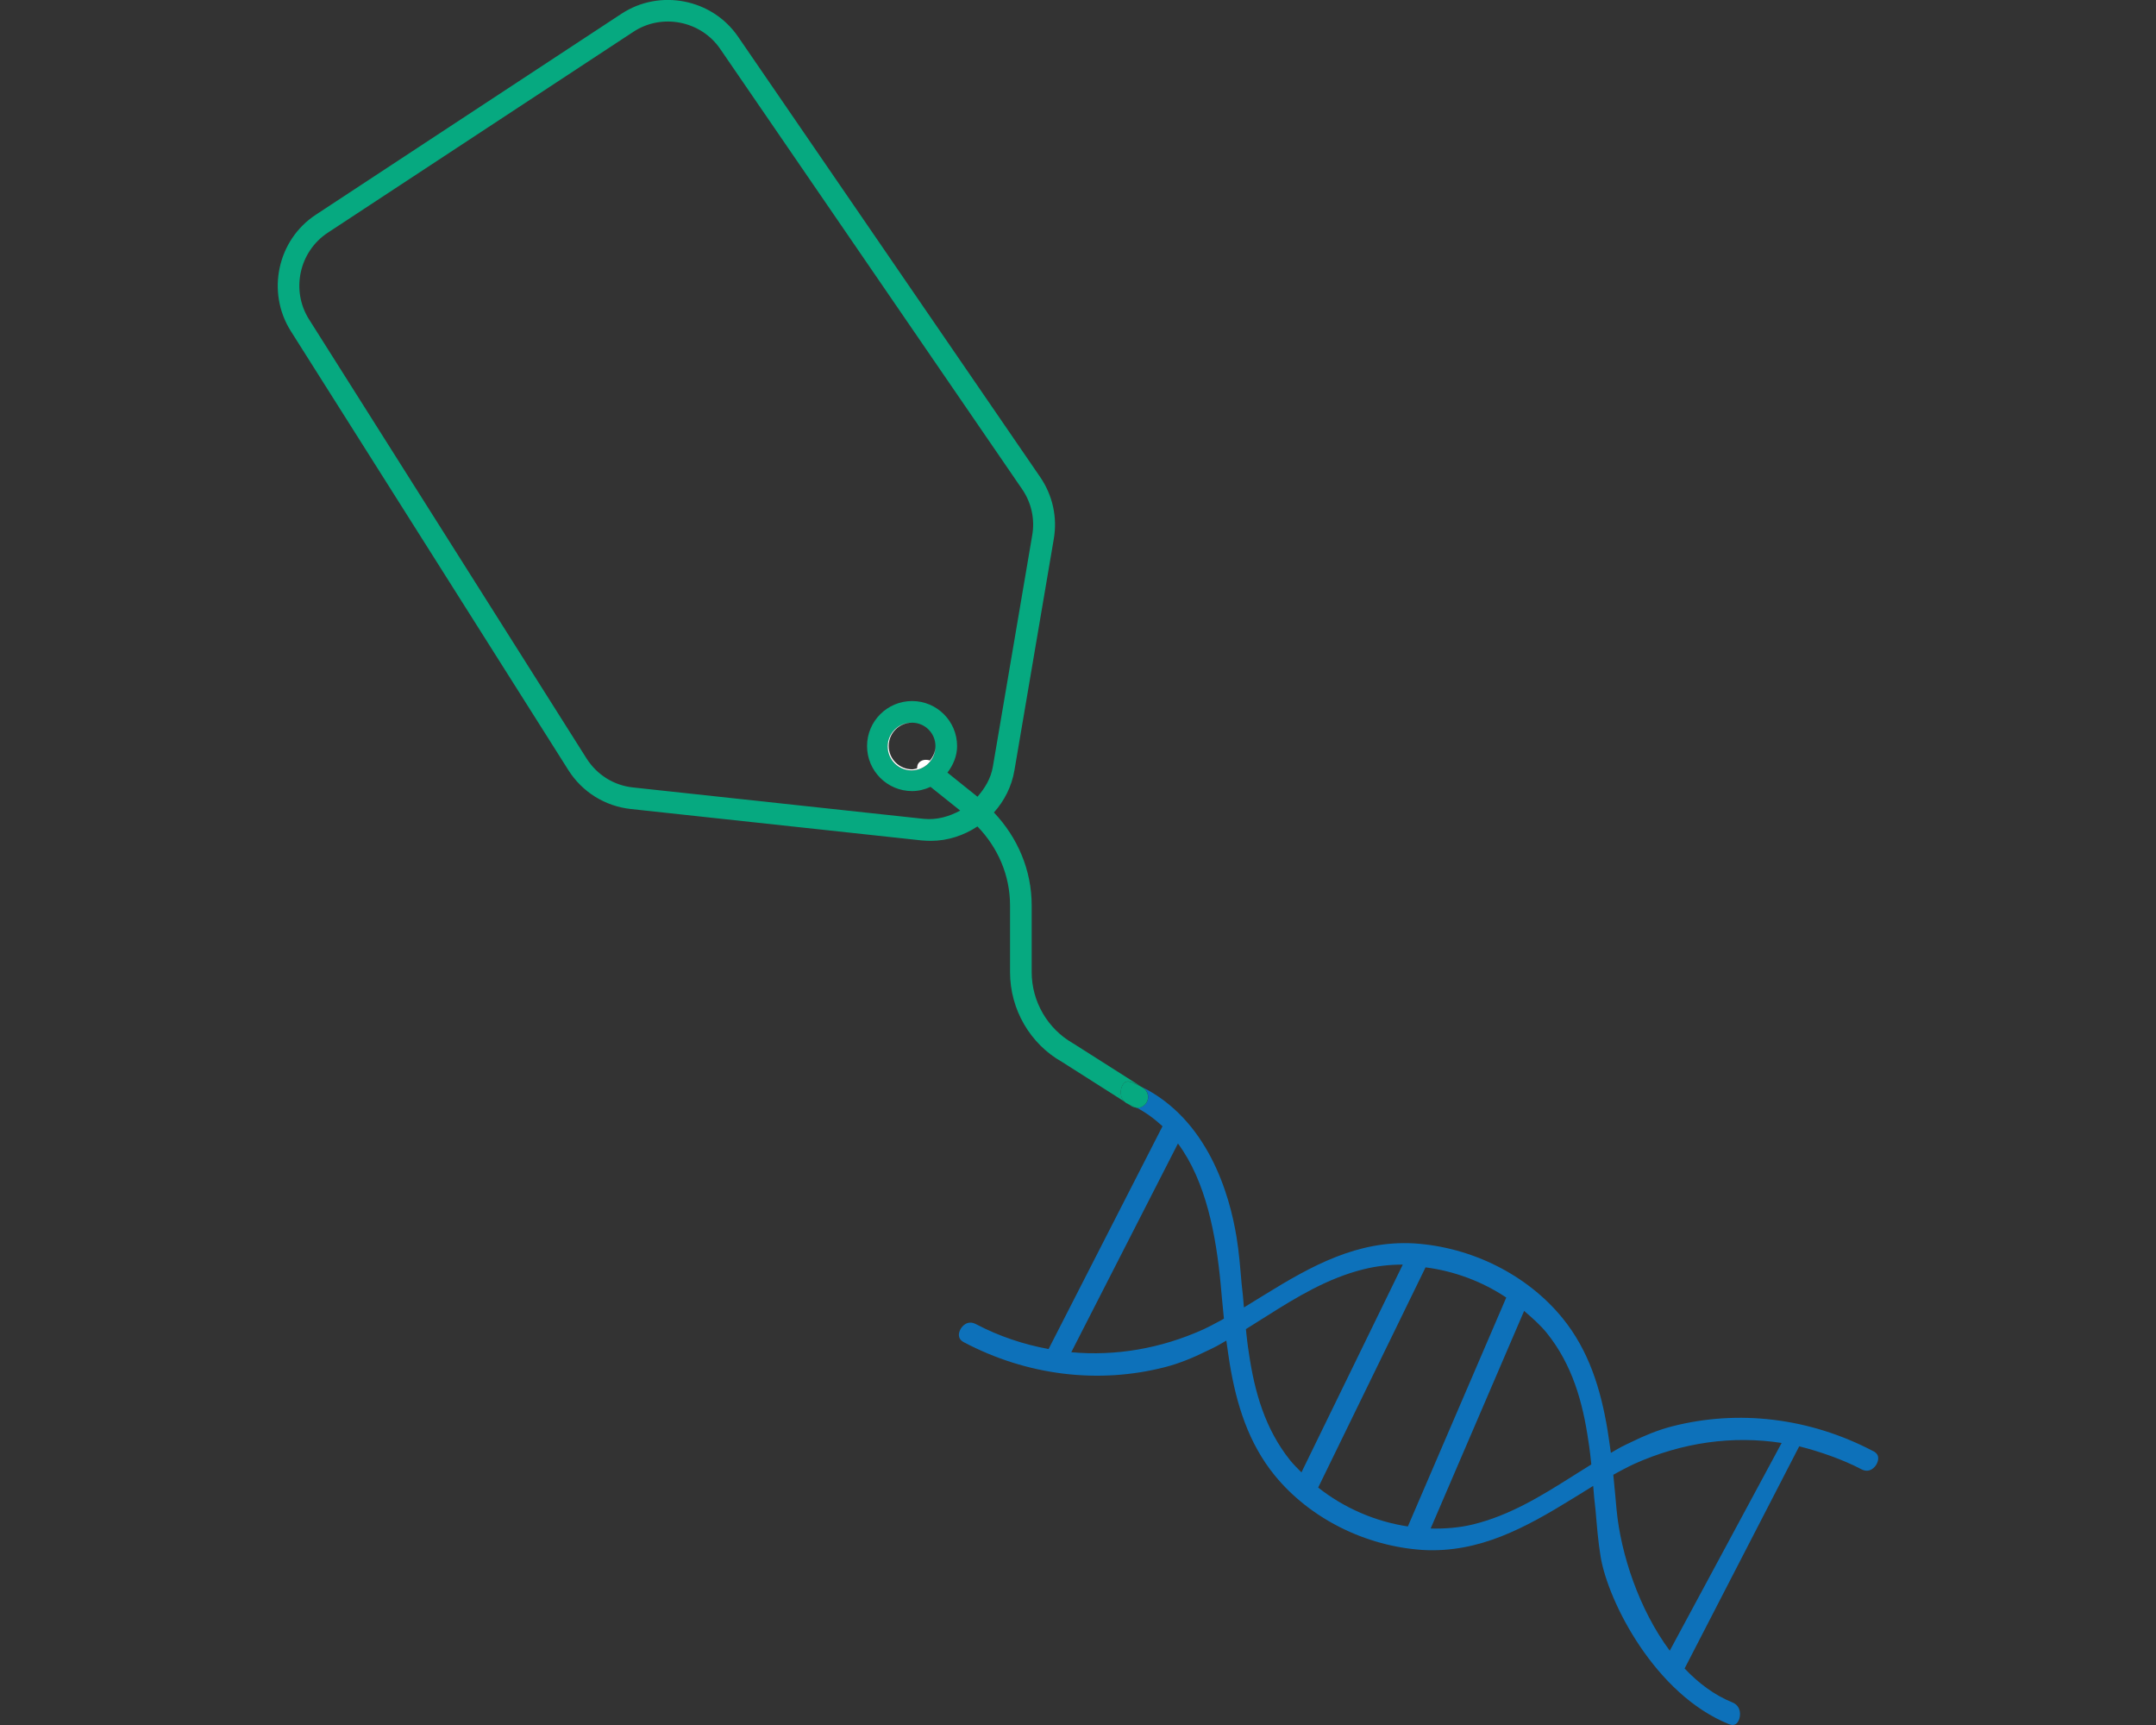 <svg xmlns="http://www.w3.org/2000/svg" id="Layer_1" data-name="Layer 1" viewBox="0 0 250 200"><rect x="0" y="0" width="250" height="200" fill="#333333" stroke="none"/><defs><style>      .cls-1 {        fill: none;      }      .cls-2 {        fill: #fff;      }      .cls-3 {        fill: #0d71ba;      }      .cls-4 {        fill: #06a980;      }    </style></defs><path class="cls-1" d="M162.66,146.63c-1.52,0-3.02,.17-4.49,.53-4.19,1.03-7.83,3.25-11.33,5.47-.19,.12-.39,.24-.58,.36-.2,.13-.4,.25-.6,.38-.4,.25-.79,.49-1.18,.74,.05,.46,.09,.92,.15,1.38,.06,.45,.13,.9,.19,1.36,.65,4.49,1.86,8.84,4.82,12.51,.39,.49,.85,.92,1.29,1.37l11.75-24.09s0,0-.01,0Z"></path><path class="cls-1" d="M118.52,56.7L83.51,5.67c-2.24-3.27-6.77-4.16-10.07-1.98L38.01,26.98c-3.32,2.18-4.3,6.68-2.18,10.04l32.19,50.91c1.2,1.9,3.18,3.13,5.41,3.37l33.71,3.64c1.53,.15,2.95-.27,4.21-.96l-3.44-2.75c-.66,.3-1.37,.49-2.14,.49-2.88,0-5.22-2.34-5.22-5.22s2.34-5.22,5.22-5.22,5.22,2.34,5.22,5.22c0,1.18-.46,2.21-1.12,3.08l3.49,2.8c.86-.98,1.56-2.12,1.79-3.5l4.56-26.81c.32-1.88-.1-3.79-1.18-5.37Z"></path><path class="cls-1" d="M165.31,146.93l-12.45,25.53c3.01,2.39,6.65,3.95,10.41,4.51l11.41-26.54c-2.82-1.88-6.04-3.07-9.36-3.5Z"></path><path class="cls-1" d="M105.77,83.79s-.02,0-.03,0c1.51,.02,2.72,1.23,2.74,2.74,0-.01,0-.02,0-.03,0-1.49-1.22-2.71-2.71-2.71Z"></path><path class="cls-1" d="M141.67,150.2s0-.01,0-.02l-.12-1.32c-.53-5.56-1.66-11.84-4.95-16.28l-12.37,24.2c5.11,.46,10.33-.4,15.32-2.65,.4-.18,.8-.4,1.2-.6,.4-.2,.79-.42,1.19-.64-.05-.45-.09-.9-.13-1.34-.04-.45-.09-.9-.13-1.35Z"></path><path class="cls-1" d="M184.18,167.05c-.65-4.49-1.86-8.84-4.82-12.51-.77-.96-1.7-1.77-2.63-2.56l-10.84,25.23c1.67,.04,3.33-.09,4.93-.48,4.2-1.03,7.84-3.25,11.34-5.47,.19-.12,.38-.24,.57-.36,.2-.13,.4-.25,.61-.38,.4-.25,.79-.49,1.18-.74-.05-.46-.09-.92-.15-1.38-.06-.45-.13-.9-.19-1.35Z"></path><path class="cls-1" d="M189.45,169.75c-.4,.18-.8,.4-1.2,.6-.4,.2-.79,.42-1.18,.64,.05,.45,.09,.9,.13,1.35,.04,.45,.09,.9,.13,1.35,0,0,0,.02,0,.03l.12,1.31c.49,5.15,2.61,11.56,6.17,16.36l12.97-24.08c-5.68-.88-11.56-.07-17.14,2.45Z"></path><path class="cls-3" d="M217.21,168.25c-7.32-3.85-15.62-4.87-23.38-2.86-1.64,.43-3.18,1.07-4.68,1.81-.4,.19-.8,.37-1.19,.58-.39,.21-.78,.44-1.17,.67-.06-.45-.12-.89-.19-1.33-.06-.44-.13-.89-.2-1.33-.78-4.71-2.16-9.22-5.23-12.98-4.07-4.99-10.5-8.22-17.21-8.65-6.54-.36-11.86,2.58-17.33,5.96-.4,.24-.79,.49-1.19,.73-.04,.02-.07,.04-.11,.07l-1.09,.67c-.04-.43-.07-.86-.11-1.28,0-.04,0-.07-.01-.11-.04-.48-.11-.91-.15-1.38-.16-1.85-.3-3.68-.59-5.41-.81-4.98-3.34-13.65-11.06-17.43l.23,.14c.59,.37,.76,1.14,.39,1.73-.24,.38-.65,.58-1.06,.58-.04,0-.08-.01-.12-.02,1.15,.59,2.14,1.34,3.04,2.17l-13.21,25.83c-2.89-.53-5.73-1.47-8.45-2.9-.9-.46-1.54,.17-1.78,.63-.19,.37-.4,1.06,.42,1.49h0c7.3,3.85,15.6,4.88,23.38,2.86,1.64-.43,3.18-1.07,4.68-1.81,.4-.19,.8-.37,1.19-.58,.39-.21,.78-.44,1.17-.67,.06,.45,.12,.89,.19,1.33,.06,.44,.13,.89,.2,1.33,.78,4.71,2.16,9.21,5.22,12.97,4.07,4.99,10.51,8.22,17.21,8.65,6.53,.35,11.86-2.58,17.34-5.96,.4-.24,.79-.49,1.19-.73,.03-.02,.06-.04,.09-.06l1.1-.68c.04,.43,.08,.86,.11,1.29,0,.04,0,.07,.01,.11,.04,.48,.11,.91,.15,1.38,.16,1.85,.3,3.68,.59,5.41,.85,5.21,6.31,15.98,14.88,19.43,.52,.2,.74,.03,.83-.03,.33-.25,.51-.83,.44-1.37-.05-.37-.24-.86-.87-1.12-2.08-.84-3.92-2.22-5.54-3.93l13.29-25.76c2.28,.57,5.05,1.52,7.21,2.66,.43,.22,.84,.23,1.22-.01,.44-.27,.74-.82,.73-1.29,0-.22-.08-.54-.58-.81Zm-76.47-14.72c-.4,.2-.79,.42-1.2,.6-4.99,2.25-10.21,3.11-15.32,2.65l12.37-24.2c3.29,4.44,4.42,10.72,4.95,16.28l.12,1.32s0,.01,0,.02c.04,.45,.09,.9,.13,1.35,.04,.45,.08,.9,.13,1.34-.39,.22-.79,.44-1.19,.64Zm8.89,15.82c-2.96-3.68-4.17-8.02-4.82-12.51-.07-.45-.14-.9-.19-1.36-.06-.46-.1-.92-.15-1.38,.39-.24,.79-.49,1.18-.74,.2-.13,.4-.25,.6-.38,.19-.12,.39-.24,.58-.36,3.5-2.22,7.14-4.44,11.33-5.47,1.46-.36,2.97-.53,4.49-.53,0,0,0,0,.01,0l-11.75,24.09c-.44-.45-.89-.88-1.29-1.37Zm13.63,7.63c-3.76-.56-7.4-2.13-10.41-4.51l12.45-25.53c3.32,.43,6.54,1.62,9.36,3.5l-11.41,26.54Zm20.08-6.45c-.2,.13-.4,.25-.61,.38-.19,.12-.38,.24-.57,.36-3.5,2.21-7.14,4.44-11.34,5.47-1.6,.39-3.26,.52-4.93,.48l10.84-25.23c.93,.8,1.86,1.61,2.63,2.56,2.96,3.68,4.17,8.02,4.82,12.51,.07,.45,.14,.9,.19,1.35,.06,.46,.1,.92,.15,1.38-.39,.24-.79,.49-1.18,.74Zm10.28,20.86c-3.57-4.8-5.68-11.21-6.17-16.36l-.12-1.31s0-.02,0-.03c-.04-.45-.09-.9-.13-1.35-.04-.45-.08-.9-.13-1.35,.39-.22,.79-.44,1.18-.64,.4-.2,.79-.42,1.2-.6,5.59-2.52,11.46-3.33,17.14-2.45l-12.97,24.08Z"></path><path class="cls-4" d="M129.98,126.88c-.08-.53,.11-1.11,.44-1.37,.05-.04,.17-.13,.38-.13,.12,0,.26,.02,.45,.1,.37,.15,.72,.33,1.07,.5l-7.87-5c-2.97-1.68-4.82-4.85-4.82-8.27v-7.73c0-4.08-1.62-7.87-4.38-10.78,1.2-1.34,2.06-3,2.38-4.89l4.56-26.81c.44-2.52-.13-5.09-1.59-7.21L85.58,4.25c-3.01-4.39-9.07-5.57-13.51-2.66L36.63,24.89c-4.46,2.92-5.76,8.97-2.92,13.48l32.19,50.91c1.61,2.55,4.26,4.2,7.26,4.52l33.7,3.64c.36,.03,.71,.05,1.07,.05,1.98,0,3.84-.63,5.41-1.67,2.38,2.46,3.78,5.68,3.78,9.16v7.73c0,4.33,2.33,8.33,6.04,10.42l8.04,5.11c.17,.11,.36,.16,.55,.18-.29-.15-.59-.3-.9-.42-.63-.25-.82-.75-.87-1.12Zm-16.63-34.5l-3.49-2.8c.66-.87,1.12-1.91,1.12-3.08,0-2.88-2.34-5.22-5.22-5.22s-5.22,2.34-5.22,5.22,2.34,5.22,5.22,5.22c.77,0,1.48-.19,2.14-.49l3.44,2.75c-1.26,.68-2.68,1.11-4.21,.96l-33.71-3.64c-2.23-.23-4.2-1.46-5.41-3.37L35.83,37.02c-2.12-3.36-1.14-7.86,2.18-10.04L73.44,3.69c3.3-2.18,7.83-1.29,10.07,1.98l35,51.03c1.09,1.58,1.51,3.49,1.18,5.37l-4.56,26.81c-.23,1.38-.93,2.51-1.79,3.5Zm-4.88-5.82c0,1.53-1.24,2.77-2.77,2.77s-2.77-1.24-2.77-2.77,1.24-2.77,2.77-2.77c.01,0,.02,0,.03,0,.01,0,.02,0,.03,0,1.49,0,2.71,1.22,2.71,2.71,0,.01,0,.02,0,.03,0,.01,0,.02,0,.03Z"></path><path class="cls-4" d="M132.93,127.86c.37-.58,.2-1.36-.39-1.73l-.23-.14c-.35-.17-.7-.35-1.07-.5-.19-.07-.33-.1-.45-.1-.21,0-.32,.09-.38,.13-.33,.26-.51,.83-.44,1.37,.05,.37,.24,.86,.87,1.12,.31,.13,.61,.27,.9,.42,.04,0,.08,.02,.12,.02,.41,0,.82-.21,1.06-.58Z"></path><path class="cls-2" d="M106.5,88.5c-.14,.17-.14,.39-.17,.59-.19,.04-.37,.11-.57,.11-1.49,0-2.71-1.22-2.71-2.71s1.2-2.69,2.68-2.71c-.01,0-.02,0-.03,0-1.53,0-2.77,1.24-2.77,2.77s1.24,2.77,2.77,2.77,2.77-1.24,2.77-2.77c0-.01,0-.02,0-.03,0,.63-.26,1.19-.64,1.65-.48-.15-1-.09-1.33,.32Z"></path></svg>